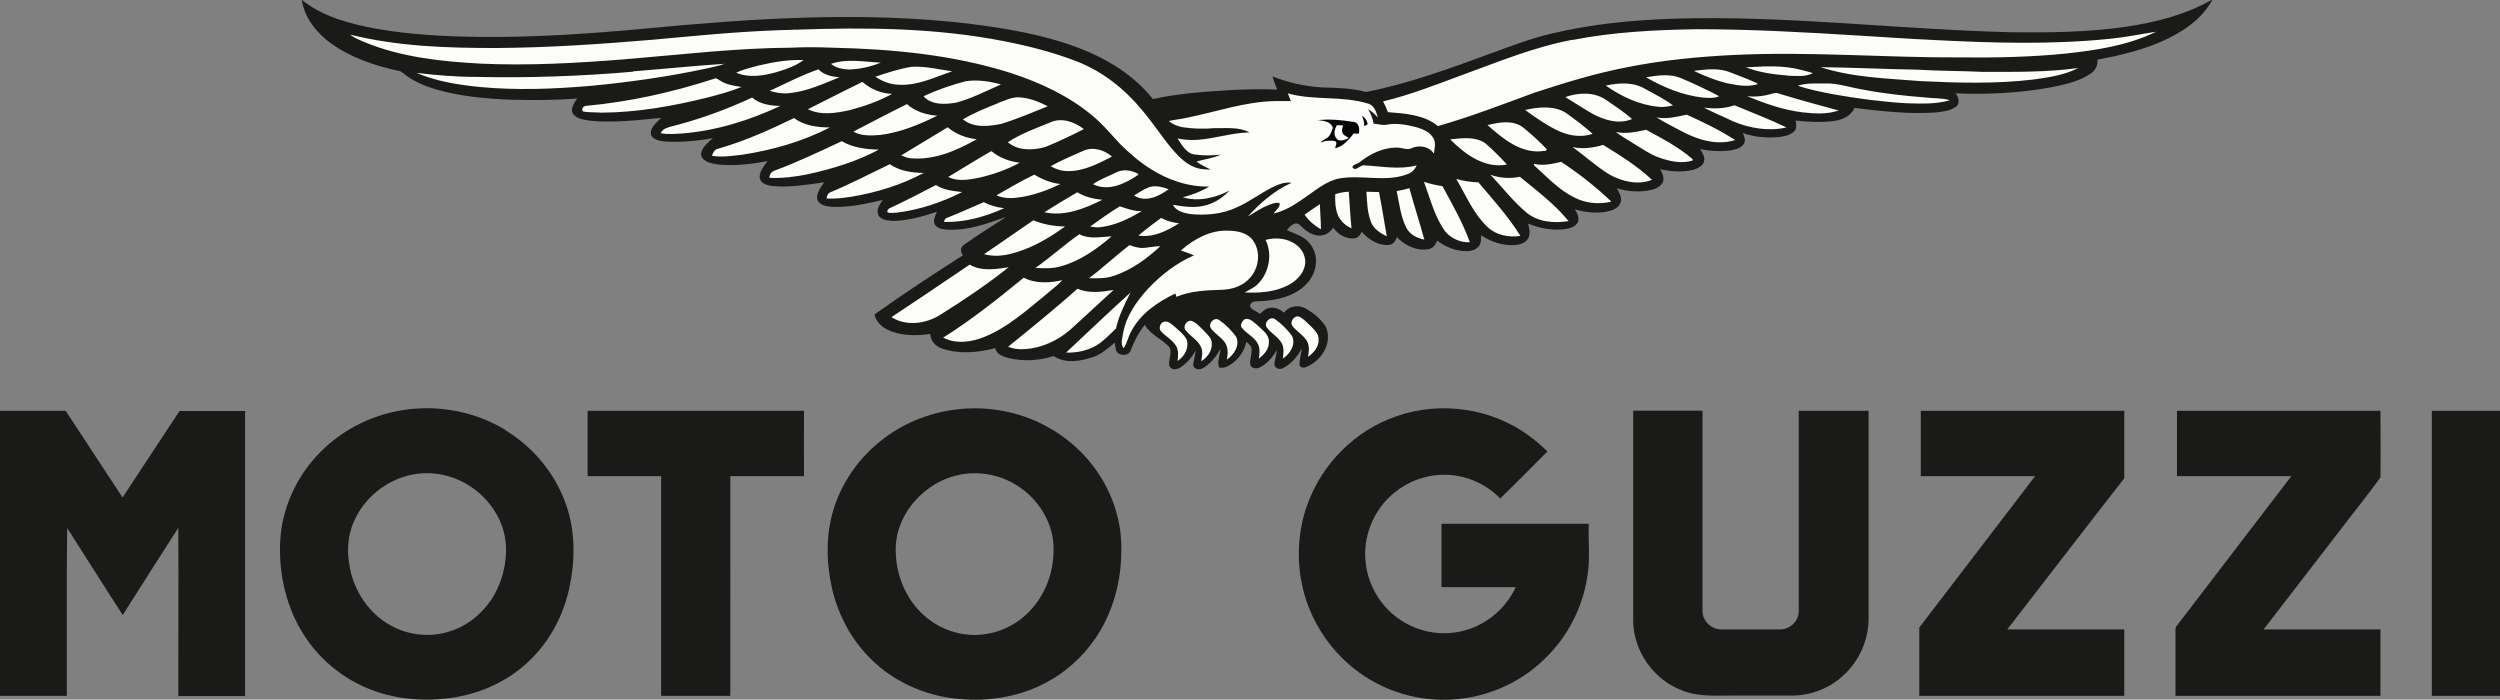 <?xml version="1.0" encoding="UTF-8"?><svg id="Ebene_1" xmlns="http://www.w3.org/2000/svg" width="52.53mm" height="14.7mm" viewBox="0 0 148.91 41.67"><rect x="0" y="0" width="148.91" height="41.67" fill="#808080" stroke="none"/><defs><style>.cls-1{fill:#050608;}.cls-1,.cls-2,.cls-3{stroke-width:0px;}.cls-2{fill:#fcfcfb;}.cls-3{fill:#1a1a18;}</style></defs><path class="cls-3" d="M131.77,0c-.65,1.2-1.86,1.97-3.08,2.5-1.2.51-2.48.82-3.76,1.05.03.31-.1.63-.37.81-.68.49-1.53.66-2.33.83-1.89.35-3.82.45-5.74.37.15.22.28.56.05.77-.36.28-.83.32-1.26.37-1.61.11-3.22-.08-4.82-.27-.2.47-.71.7-1.19.77-.77.11-1.55.06-2.31-.02.02.21.09.47-.09.64-.25.25-.63.31-.96.35-.71.05-1.43,0-2.1-.25.08.2.2.46.05.66-.19.28-.56.34-.87.39-.57.06-1.15.03-1.72-.09.13.22.3.46.23.73-.08.3-.4.43-.67.51-.64.15-1.31.1-1.95-.04.14.23.28.53.15.8-.16.27-.47.4-.76.45-.65.13-1.34.08-1.97-.12.14.25.31.52.24.82-.09.31-.4.47-.69.54-.67.17-1.38.09-2.04-.1.14.24.3.54.15.81-.17.24-.48.33-.75.37-.74.09-1.5-.05-2.19-.33.07.29.16.61,0,.89-.17.28-.52.37-.82.39-.7.03-1.4-.19-1.98-.59,0,.24.01.51-.16.69-.24.26-.63.28-.96.25-.55-.06-1.07-.29-1.5-.62-.08.26-.28.49-.56.52-.69.1-1.37-.24-1.84-.73-.06.23-.23.45-.48.47-.63.05-1.2-.33-1.61-.78-.09.19-.23.38-.46.39-.49.04-.96-.24-1.24-.64-.18.28-.48.48-.82.47-.47,0-.85-.31-1.16-.62-.26-.27-.62.07-.77.3.36.18.76.28,1.09.53.43.34.69.9.63,1.45-.04.65-.45,1.23-.98,1.58-.76.52-1.7.66-2.6.68-.16,0-.39.13-.33.33.13.21.4.27.58.42.17-.17.36-.35.62-.37.31-.04.59.12.82.29.3-.41.88-.49,1.31-.23.45.27.88.61,1.16,1.06.45.94-.25,2.06-1.16,2.41-.15.07-.37.04-.4-.14,0-.32.11-.64.14-.96-.27.48-.64.95-1.15,1.18-.21.11-.52-.04-.48-.3.04-.26.12-.52.15-.79-.26.42-.58.82-1.03,1.04-.19.09-.51.07-.56-.18-.05-.34.15-.68.06-1.02-.05-.14-.19-.22-.29-.33-.14.65-.6,1.23-1.21,1.5-.13.06-.27.04-.41.04-.15-.37.06-.75.08-1.13-.26.47-.61.92-1.09,1.18-.21.11-.53.03-.54-.24.05-.28.12-.56.15-.85-.22.43-.55.81-.97,1.06-.2.11-.51.11-.6-.13-.08-.37.2-.77,0-1.12-.44-.48-1.13-.73-1.46-1.32-.36.45-.63.96-.83,1.49-.1.4-.78.39-.89,0-.04-.14-.05-.28-.07-.43-.41.33-.81.71-1.33.87-.74.24-1.62.39-2.31-.07-.86.27-1.79.33-2.67.12-.33-.08-.72-.22-.82-.59-1.01.26-2.12.37-3.13.03-.39-.12-.72-.45-.73-.88-.76.11-1.56.12-2.29-.14-.46-.17-.93-.5-1.03-1.02,1.72-1.23,3.49-2.39,5.27-3.53-.18-.19-.16-.49.07-.63.81-.58,1.67-1.1,2.5-1.65-1.17.41-2.37.86-3.63.75-.25-.03-.54-.1-.64-.35-.08-.24.06-.48.14-.7-.84.27-1.7.52-2.58.54-.32-.02-.73-.04-.91-.35-.13-.32.09-.64.27-.9-1,.23-2.02.46-3.06.41-.33-.03-.79-.12-.85-.51-.02-.36.22-.67.42-.95-1.02.14-2.05.32-3.08.22-.3-.04-.69-.13-.76-.48-.03-.39.26-.71.47-1.01-.93.19-1.88.29-2.83.22-.31-.04-.64-.08-.91-.26-.16-.1-.27-.31-.2-.5.11-.35.42-.58.68-.82-.94.16-1.89.26-2.84.2-.3-.04-.65-.08-.83-.35-.14-.45.32-.78.59-1.06-1.37.13-2.76.3-4.14.18-.38-.06-.84-.08-1.1-.41-.2-.32.06-.66.24-.92-1.32.1-2.63.1-3.95.07-1.47-.06-2.95-.19-4.37-.59-.72-.21-1.45-.5-2.03-.98-.09-.07-.18-.14-.29-.15-1.42-.31-2.84-.78-4.03-1.64-.86-.62-1.57-1.52-1.74-2.59,1.26,1.01,2.87,1.43,4.43,1.72,2.03.36,4.09.46,6.15.49,3.3.03,6.61-.19,9.9-.5,6.37-.6,12.8-1.04,19.18-.3,2.27.28,4.56.66,6.71,1.49,1.65.64,3.22,1.61,4.33,3.01,1.54-.34,3.12-.44,4.69-.54.91-.04,1.82-.07,2.72-.02-.11-.26-.21-.52-.29-.79.95.38,1.97.6,2.99.66.86.02,1.74.04,2.58.27,2.56-.5,5.03-1.41,7.47-2.31,1.15-.42,2.3-.86,3.5-1.15,2.43-.59,4.94-.83,7.43-.91,6.69-.2,13.35.65,20.03.81,2.27.03,4.56,0,6.81-.32,1.81-.27,3.63-.73,5.23-1.66h0Z"/><path class="cls-2" d="M47.39,1.77c4.16-.15,8.35-.12,12.45.69,1.48.29,2.95.67,4.36,1.22,1.5.6,2.8,1.63,3.82,2.87.64.75,1.17,1.58,1.8,2.33.36.41.74.82,1.25,1.04.33.16.7.18,1.05.18-.29-.15-.6-.27-.85-.48.48-.14.99-.19,1.44-.41-.49.05-.98.07-1.47,0-.55-.02-.84-.56-1.1-.97,1.44.35,2.85-.34,4.29-.35-.64-.35-1.39-.24-2.09-.26-.63.06-1.26.04-1.88-.05-.31-.05-.61-.18-.85-.37.36-.09.74-.11,1.1-.2,1.74-.35,3.45-.96,5.25-.99.31,0,.62,0,.93,0-.06-.15-.12-.31-.18-.46,1.58.45,3.27.12,4.84.63.33.13.43.5.52.81-.17-.19-.36-.37-.58-.5.15.27.28.56.33.87.25,0,.5.11.75.06.6-.12,1.22,0,1.81.15.4.12.83.3,1.02.69.14.28.04.59.01.88-.28-.42-.82-.52-1.27-.35-.31.18-.63-.02-.96-.01-.8,0-1.56.37-2.18.86-.14.13-.37.11-.45.3.19.33.47-.17.74-.1,1.03.06,2.07.27,3.09,0-.1.25-.31.45-.57.53-1.3.49-2.71.01-4.05.25-.82.17-1.46.76-2.14,1.21-.54.38-1.11.73-1.76.88.12-.2.4-.36.36-.62-.24-.07-.47.05-.69.13-.43.16-.8.44-1.2.66.74-.81,1.59-1.55,2.6-2-.39-.07-.78.09-1.13.26-.74.37-1.4.88-2.15,1.21-.86.4-1.83.48-2.76.39-.39-.07-.83-.17-1.03-.55.66.11,1.34.21,1.99.02.53-.14,1.01-.47,1.38-.87-.84.44-1.85.68-2.78.4.55-.14,1.09-.34,1.58-.64-1.26.03-2.49-.4-3.53-1.07-.64-.4-1.21-.91-1.75-1.43-.57-.6-1.09-1.25-1.74-1.77-1.4-1.15-3.06-1.92-4.77-2.48-3.44-1.1-7.08-1.44-10.68-1.52-.81-.03-1.62-.04-2.43,0-3.32.02-6.61.42-9.91.69-2.86.23-5.73.39-8.6.26-2.35-.13-4.74-.38-6.93-1.29-.29-.13-.59-.24-.84-.44,2.84.71,5.79.8,8.7.8,3.1-.02,6.2-.23,9.29-.49,2.44-.22,4.87-.47,7.31-.56.42-.03.84-.01,1.26-.05h0ZM93.67,2.38c2.44-.48,4.93-.6,7.41-.64,3.22,0,6.44.18,9.66.38,1.46.09,2.92.19,4.39.26,3.51.18,7.05.29,10.55-.07.92-.09,1.83-.28,2.75-.42-1.68.82-3.55,1.1-5.39,1.3-2.07.21-4.14.25-6.22.23-4.49.02-8.98-.36-13.47-.15-2.15.1-4.3.31-6.41.73-1.88.36-3.72.92-5.54,1.52-1.9.7-3.8,1.43-5.75,1.99-.83-.68-1.95-.75-2.98-.83-.08-.22-.18-.44-.29-.64,1.63-.39,3.19-1.01,4.76-1.59,2.14-.78,4.27-1.66,6.52-2.08h0Z"/><path class="cls-2" d="M45.24,3.89c.86-.2,1.74-.35,2.62-.31-.48.36-1.06.55-1.62.72-.77.21-1.62.36-2.39.03.44-.21.91-.31,1.38-.44ZM49.51,3.8c.96-.33,1.97-.11,2.95-.07-.61.25-1.27.4-1.94.41-.36-.03-.74-.09-1.02-.34ZM37.7,4.25c1.82-.14,3.63-.33,5.45-.45-.36.14-.75.2-1.12.29-2.24.48-4.52.8-6.8,1.02-2.21.19-4.45.28-6.66.07-1.28-.13-2.58-.33-3.76-.84,1.17.14,2.35.24,3.54.24,3.12.07,6.25-.04,9.36-.31h0ZM52.14,4.57c.7-.24,1.42-.47,2.15-.59.81-.05,1.62.15,2.42.27-1.01.34-2.01.84-3.1.8-.53,0-1.04-.19-1.47-.48ZM103.97,4.01c1.11-.06,2.25-.14,3.34.16.22.06.45.11.67.18-.43.24-.94.17-1.41.16-.88-.08-1.78-.18-2.6-.51ZM108.44,4c1.93.02,3.86.12,5.8.15,1.29.08,2.57.07,3.86.13,1.9,0,3.81.03,5.69-.23-.83.43-1.78.56-2.7.69-2.22.26-4.47.2-6.7.09-1.99-.16-4.03-.21-5.95-.83h0ZM45.85,5.41c.96-.44,1.9-.94,2.9-1.28.33.34.81.44,1.26.47-.98.39-1.95.85-3.01.95-.39.04-.78-.02-1.15-.14h0ZM100.9,4.22c.72-.09,1.5-.19,2.19.1.53.21,1.07.4,1.59.65v.05c-.61.18-1.24.05-1.85-.07-.67-.17-1.31-.43-1.94-.73ZM98.06,4.6c.68-.11,1.4-.22,2.06.05.77.33,1.53.68,2.28,1.08-.31.14-.66.1-.99.08-1.19-.14-2.32-.6-3.35-1.2ZM34.95,6.3c2.58-.24,5.12-.81,7.59-1.61.13-.08.24.06.35.11.38.25.84.31,1.28.38-.66.27-1.35.45-2.03.63-2.07.51-4.18.89-6.32.9-.36-.03-.73,0-1.09-.07-.15-.14.05-.36.22-.34h0ZM55.01,5.73c.82-.38,1.68-.68,2.55-.9.69-.09,1.39.01,2.06.2-.89.39-1.76.85-2.7,1.09-.64.1-1.44.15-1.91-.39h0ZM48.11,6.51c1.09-.54,2.16-1.1,3.26-1.63.49.43,1.12.69,1.77.71-.79.44-1.66.74-2.53.97-.82.18-1.72.33-2.5-.06ZM95.64,5.1c.77-.17,1.65-.23,2.36.2.56.31,1.14.59,1.65.98-.29.06-.58.12-.87.08-1.14-.11-2.2-.61-3.13-1.26ZM107.1,5.1c.52-.17,1.09-.12,1.63-.13.73-.02,1.43.23,2.15.35,1.27.25,2.57.39,3.86.49.47.06.95.02,1.4.16-.84.25-1.73.2-2.6.18-1.47-.09-2.92-.28-4.37-.54-.7-.14-1.4-.27-2.07-.5ZM105.68,5.55c.13-.05.27.03.4.06,1.14.35,2.29.66,3.44.97-.69.24-1.45.19-2.17.11-1.14-.14-2.23-.53-3.29-.96.54.06,1.09-.02,1.61-.18h0ZM93.24,5.78c.77-.27,1.7-.32,2.41.16.53.37,1.08.72,1.56,1.15-.77.33-1.63.07-2.33-.3-.56-.32-1.09-.67-1.64-1.01h0ZM39.84,7.57c1.71-.42,3.37-1.02,4.96-1.76.46.4,1.1.49,1.68.5-1.84.86-3.82,1.48-5.85,1.64-.43.02-.86.07-1.28-.02.1-.19.28-.31.49-.35h0ZM59.46,6.13c.42-.15.83-.37,1.29-.33.58.04,1.14.26,1.66.53-.92.37-1.83.76-2.78,1.05-.75.15-1.64.25-2.27-.27.66-.4,1.38-.68,2.1-.97h0ZM50.83,7.84c1.06-.55,2.12-1.11,3.19-1.64.5.45,1.16.64,1.81.69-1.08.53-2.22,1.01-3.42,1.15-.53.04-1.1.07-1.58-.2h0ZM101.51,6.41c.6.08,1.23.06,1.8-.14,1.03.43,2.09.83,3.1,1.32-1.05.24-2.16.06-3.15-.35-.58-.28-1.18-.52-1.75-.82ZM90.84,6.55c.79-.18,1.68-.27,2.4.15.56.4,1.11.81,1.62,1.27-.62.22-1.31.13-1.91-.12-.76-.33-1.44-.82-2.11-1.3h0ZM98.67,6.99c.6.13,1.21-.04,1.8-.16.99.45,1.97.92,2.88,1.51-1.06.34-2.19,0-3.14-.5-.51-.28-1.05-.53-1.54-.85Z"/><path class="cls-1" d="M81.12,6.9c.2.11.32.29.34.51-.07.03-.14.07-.21.1.03-.22-.05-.42-.13-.62Z"/><path class="cls-2" d="M42.8,8.85c1.56-.45,3.04-1.11,4.5-1.82.6.46,1.4.56,2.13.56-1.62.84-3.39,1.34-5.19,1.62-.6.07-1.22.17-1.83.07.05-.2.17-.4.39-.43h0ZM62.56,7.29c.67-.31,1.45-.03,2,.4-.75.38-1.5.74-2.28,1.06-.73.21-1.63.25-2.25-.28.78-.51,1.67-.83,2.53-1.18Z"/><path class="cls-1" d="M78.46,7.16c.71-.08,1.44-.02,2.14.1.35.02.4.43.34.7-.11,0-.21,0-.31-.01-.29.37-.62.77-1.1.88,0-.13.18-.38-.04-.43-.28-.05-.58-.02-.83.09.07-.13.23-.16.34-.25.23-.12.31-.39.39-.63-.13-.39-.58-.42-.92-.46h0Z"/><path class="cls-2" d="M88.61,7.45c.68-.17,1.51-.32,2.11.14.5.41.98.83,1.41,1.3,0,.15-.23.08-.33.12-1.27.11-2.31-.78-3.2-1.56h0ZM79.63,8.27c-.23-.21-.14-.58,0-.81.12,0,.25,0,.37.01-.02.13-.1.26-.05.39.03.2.25.25.39.36-.22.1-.5.24-.72.06h0ZM53.67,9.26c.93-.55,1.85-1.13,2.78-1.68.48.41,1.1.65,1.73.71-1.18.67-2.5,1.25-3.88,1.14-.22,0-.43-.1-.63-.18ZM96.23,7.86c.61.13,1.22,0,1.82-.13.96.52,1.94,1.03,2.77,1.75,0,.02,0,.06,0,.08-.66.21-1.37.05-2.01-.18-.54-.19-1-.53-1.49-.82-.36-.23-.74-.44-1.08-.7h0ZM86.39,8.3c.69-.07,1.48-.19,2.09.24.45.39.88.82,1.28,1.26-1.32.26-2.5-.61-3.38-1.5h0ZM46.14,10.16c1.37-.5,2.68-1.14,4-1.75.66.39,1.46.49,2.21.5-1.32.71-2.78,1.15-4.24,1.47-.75.15-1.52.25-2.28.21,0-.2.12-.37.3-.42h0ZM93.67,8.76c.61.13,1.23.05,1.82-.13,1.02.63,2.04,1.26,2.91,2.08-.82.33-1.76.11-2.51-.3-.79-.48-1.47-1.11-2.22-1.65ZM64.51,8.99c.57-.27,1.27-.07,1.72.34-.82.42-1.69.88-2.64.86-.36,0-.7-.11-1.01-.29.62-.35,1.28-.62,1.93-.91ZM56.48,10.54c.86-.51,1.7-1.05,2.57-1.54.48.4,1.08.62,1.69.69-.78.43-1.63.72-2.49.91-.58.11-1.22.22-1.78-.06ZM91.38,9.76c.54.13,1.09,0,1.61-.12,1.06.7,2.07,1.49,2.99,2.37-.71.17-1.49.11-2.15-.22-.96-.45-1.68-1.25-2.46-1.95,0-.02,0-.06,0-.08h0ZM49.49,11.44c1.2-.5,2.34-1.1,3.51-1.66.59.41,1.32.51,2.02.52-1.34.72-2.82,1.17-4.32,1.42-.49.07-.98.14-1.47.1.02-.16.09-.33.26-.38h0ZM66.51,10.26c.41-.2.89-.12,1.28.09v.07c-.77.52-1.78,1.01-2.69.55.44-.3.94-.48,1.41-.71ZM59.34,11.64c.75-.42,1.49-.87,2.27-1.24.47.29,1,.5,1.55.56-.69.34-1.41.6-2.16.75-.55.1-1.14.16-1.66-.08h0ZM88.78,10.41c.56.2,1.17.24,1.75.12,1.01.83,2.07,1.62,2.9,2.64-.86.14-1.83.06-2.52-.52-.79-.66-1.42-1.49-2.13-2.24h0ZM86.75,10.66c.43.12.87.19,1.31.2.87,1.03,1.79,2.04,2.5,3.19-.69.11-1.45-.04-1.97-.54-.83-.79-1.27-1.87-1.84-2.84h0ZM84.82,10.83c.36.12.73.2,1.1.26.59,1.09,1.21,2.17,1.63,3.34-.64.03-1.28-.3-1.61-.85-.53-.84-.78-1.82-1.12-2.74ZM53.02,12.39c.92-.43,1.83-.9,2.73-1.37.46.31,1.02.35,1.56.42-1.21.61-2.51,1.05-3.85,1.22-.19.02-.39.04-.58,0-.09-.12.06-.23.15-.29h0ZM68.47,11.14c.38-.11.78,0,1.14.13-.57.42-1.39.82-2.06.37.3-.18.59-.38.92-.5ZM83.19,11.38c.26-.04.51-.1.76-.17.28,1.02.61,2.04.89,3.06-.44-.08-.89-.31-1.09-.74-.33-.67-.4-1.43-.56-2.15h0ZM79.53,11.57c.26-.09.53-.14.81-.15.05.73.09,1.46.16,2.18-.36-.16-.67-.44-.82-.81-.15-.39-.16-.81-.15-1.22ZM81.39,11.42c.25.01.5.01.75.02.17.87.31,1.75.46,2.63-.39-.18-.78-.44-.94-.85-.22-.57-.23-1.19-.27-1.8ZM62.21,12.64c.65-.41,1.3-.81,1.96-1.19.45.28.97.4,1.49.45-1.06.53-2.26,1.01-3.46.74ZM56.44,12.96c.73-.28,1.44-.62,2.16-.92.37.2.79.31,1.21.36-1.12.51-2.34.85-3.58.82.02-.12.08-.24.21-.26h0ZM77.7,12.79c.3-.21.6-.43.92-.63.01.5.06,1,.06,1.5-.38-.22-.72-.5-.97-.87h0ZM64.95,13.48c.58-.41,1.15-.83,1.75-1.19.42.13.85.31,1.31.28-.75.46-1.57.85-2.45.96-.21.03-.41,0-.61-.04h0ZM67.81,14.03c.43-.37.89-.71,1.35-1.05.33.18.7.28,1.07.32-.71.45-1.55.87-2.42.73h0ZM58.61,15.14c.99-.66,1.95-1.35,2.94-2.02.6.25,1.24.36,1.89.37-.99.72-2.08,1.35-3.28,1.64-.51.12-1.04.15-1.54.01ZM70.35,14.91c.76-.67,1.74-1.21,2.78-1.17.55,0,1.21.12,1.53.62.47.69.31,1.7-.28,2.27-.41.42-1.01.61-1.59.63-.92.03-1.86.06-2.72.42-.01-.05-.04-.15-.06-.2-1.04.5-2.07,1.19-2.62,2.24-.19.32-.25.71-.46,1.02-.22-.27-.06-.62-.03-.92.19-1.01.8-1.88,1.49-2.63.77-.82,1.69-1.53,2.73-1.98-.26-.11-.52-.2-.78-.29h0ZM64.29,13.95c.6.32,1.28.15,1.92.13-.9.77-1.9,1.48-3.05,1.79-.48.14-.99.11-1.49.09.9-.63,1.72-1.38,2.62-2.01h0Z"/><path class="cls-2" d="M75.38,14.29c.61-.17,1.3-.1,1.82.28.39.28.63.79.52,1.27-.12.51-.53.91-.98,1.14-.79.42-1.72.48-2.6.44.27-.16.57-.28.79-.51.66-.67.88-1.77.45-2.62h0ZM64.85,16.58c.84-.62,1.6-1.35,2.43-1.98.22.08.45.15.69.17.38.01.76-.12,1.14-.1-.81.75-1.74,1.43-2.8,1.77-.47.16-.96.14-1.45.13h0ZM53.1,18.89c1.56-1.04,3.12-2.08,4.66-3.13.7.42,1.56.27,2.32.16-1.29,1.02-2.66,1.95-4.06,2.82-.85.55-2.04.71-2.92.15h0ZM56.18,20.11c1.69-1.06,3.25-2.31,4.8-3.57.71.37,1.54.31,2.3.15-.31.33-.68.59-1.02.89-1.13.92-2.24,1.92-3.61,2.48-.77.32-1.7.45-2.47.05h0ZM60.05,20.65c1.4-1.13,2.79-2.26,4.13-3.45.68.29,1.44.19,2.15.07-.78.73-1.58,1.44-2.37,2.18-.69.66-1.56,1.14-2.51,1.3-.47.07-.96.09-1.41-.1h0ZM63.51,20.99c1.27-1.19,2.54-2.4,3.83-3.57-.35.69-.7,1.39-.87,2.15-.37.34-.71.73-1.14.99-.54.33-1.19.46-1.82.44ZM76.99,19.42c-.2-.24.1-.66.39-.56.28.13.48.37.71.58.2.21.45.43.45.75.04.45-.28.82-.63,1.06.06-.31.1-.67-.07-.95-.22-.35-.6-.56-.86-.88h0ZM72.14,19.57c-.22-.29.19-.73.49-.5.38.27.73.61,1,.99.24.51-.13,1.08-.56,1.36.09-.37.09-.79-.16-1.09-.23-.28-.55-.47-.77-.75ZM73.97,19.54c-.13-.19.02-.43.19-.54.33-.06.55.23.78.41.27.27.66.52.64.95.02.42-.28.76-.6,1,.04-.28.09-.57-.04-.84-.19-.44-.69-.63-.97-1h0ZM75.45,19.5c-.19-.29.22-.7.51-.48.38.27.72.61,1,.99.24.51-.12,1.07-.55,1.35.04-.31.09-.64-.07-.93-.22-.37-.63-.58-.89-.93h0ZM70.59,19.64c-.11-.24.07-.52.33-.54.32.08.53.36.76.57.2.23.5.44.5.78.03.45-.27.84-.63,1.07.04-.27.11-.56,0-.82-.18-.45-.67-.67-.94-1.05h0ZM69.1,19.67c-.06-.2.02-.47.25-.51.26-.05.45.17.63.31.25.23.54.44.7.75.17.49-.13,1.02-.54,1.28.03-.28.07-.58-.06-.84-.21-.43-.7-.62-.98-1h0Z"/><path class="cls-3" d="M30.12,25.62c-1.71-1.05-3.79-1.48-5.78-1.24-1.97.23-3.87,1.13-5.26,2.55-1.4,1.4-2.29,3.32-2.39,5.3-.1,2,.38,4.06,1.51,5.74.96,1.44,2.39,2.56,4.01,3.15,1.48.55,3.1.67,4.66.45,1.56-.22,3.08-.85,4.28-1.87,1.41-1.18,2.36-2.85,2.75-4.63.36-1.62.38-3.34-.15-4.92-.63-1.88-1.95-3.5-3.64-4.52ZM29.26,35.72c-.6.9-1.5,1.61-2.55,1.91-1.11.34-2.35.21-3.37-.34-1.3-.68-2.21-2-2.49-3.42-.19-.91-.17-1.88.2-2.74.61-1.47,1.99-2.58,3.55-2.87,1.11-.21,2.28.02,3.24.6,1.25.74,2.17,2.07,2.29,3.53.08,1.17-.23,2.36-.87,3.33Z"/><path class="cls-3" d="M61.9,25.17c-1.53-.72-3.28-.99-4.96-.78h0c-1.63.2-3.2.84-4.48,1.87-1.48,1.17-2.56,2.84-2.97,4.68-.3,1.34-.23,2.74.06,4.08.39,1.72,1.29,3.33,2.62,4.51,1.28,1.15,2.93,1.86,4.63,2.07,1.79.22,3.66-.02,5.29-.83,1.29-.63,2.4-1.62,3.2-2.81,1.02-1.53,1.51-3.38,1.5-5.21.03-1.58-.45-3.15-1.31-4.47-.87-1.35-2.14-2.43-3.59-3.11ZM61.68,35.99c-.68.9-1.69,1.55-2.81,1.75-1.26.25-2.6-.1-3.6-.89-1.17-.91-1.85-2.37-1.91-3.84-.16-2.26,1.66-4.33,3.84-4.74h0c1.09-.21,2.25-.01,3.2.54,1.24.7,2.16,1.99,2.33,3.41.13,1.33-.23,2.71-1.05,3.77Z"/><path class="cls-3" d="M47.89,24.47c-4.3,0-8.6,0-12.89,0,0,1.3,0,2.59,0,3.89h4.38c0,4.36,0,8.73,0,13.09,1.37,0,2.75,0,4.12,0,.01-4.36,0-8.73,0-13.09,1.46,0,2.93,0,4.39,0-.01-1.3,0-2.59,0-3.89Z"/><polygon class="cls-3" points="83.2 24.78 83.2 24.78 83.2 24.78 83.2 24.78"/><path class="cls-3" d="M10.7,24.47c-1.14,1.72-2.26,3.44-3.4,5.16-1.13-1.72-2.26-3.44-3.39-5.16-1.3,0-2.61,0-3.91,0C0,30.13,0,35.79,0,41.45c1.33,0,2.65,0,3.98,0,.01-3.33-.02-6.67.02-10,1.11,1.72,2.19,3.46,3.31,5.18,1.09-1.73,2.21-3.46,3.31-5.19.02,3.34,0,6.68,0,10.02h3.98c0-5.66,0-11.32,0-16.98-1.3,0-2.6,0-3.9,0Z"/><path class="cls-3" d="M141.79,28.46c.02-1.33,0-2.66,0-3.99-4.04,0-8.08,0-12.12,0,0,1.3,0,2.59,0,3.89h0c2.27,0,4.54,0,6.81,0-2.27,2.96-4.54,5.93-6.81,8.9-.11.1-.09.26-.09.39,0,1.27,0,2.54,0,3.8,4.07,0,8.14,0,12.21,0,0-1.32,0-2.64,0-3.96-2.32,0-4.64,0-6.96,0,1.5-1.95,3.01-3.9,4.51-5.85.81-1.07,1.66-2.11,2.44-3.19Z"/><path class="cls-3" d="M126.53,24.47c-4.04,0-8.08,0-12.12,0v3.89s6.81,0,6.81,0c-2.3,3.01-4.6,6.01-6.9,9.02v4.07c4.07,0,8.14,0,12.21,0v-3.96c-2.32,0-4.65,0-6.97,0,2.33-3,4.63-6.01,6.97-9,0-1.34,0-2.69,0-4.03Z"/><path class="cls-3" d="M94.65,31.2h-8.79c0,1.26,0,2.51,0,3.77,1.47,0,2.95,0,4.42,0-.63,1.39-1.97,2.43-3.48,2.68-1.23.22-2.54-.1-3.55-.84-1.05-.76-1.76-1.98-1.9-3.27-.2-1.55.46-3.16,1.65-4.15.81-.69,1.87-1.1,2.94-1.11,1.27-.03,2.54.5,3.42,1.41.95-.92,1.88-1.87,2.81-2.8-.32-.31-.66-.62-1.02-.88-2.24-1.69-5.32-2.15-7.96-1.22-2.43.82-4.42,2.8-5.3,5.21-.67,1.82-.7,3.87-.1,5.72.44,1.32,1.19,2.54,2.19,3.51,1.59,1.57,3.8,2.47,6.04,2.45,2.23,0,4.45-.9,6.02-2.47,1.33-1.28,2.21-3,2.5-4.81.19-1.05.06-2.13.09-3.19Z"/><path class="cls-3" d="M144.85,24.47v16.98c1.35,0,2.71,0,4.06,0,0-5.66,0-11.32,0-16.98-1.35,0-2.71,0-4.06,0Z"/><path class="cls-3" d="M111.29,24.47c-1.38,0-2.77,0-4.15,0,0,3.99,0,7.98,0,11.97-.01.59-.57,1.08-1.16,1.05-1.14,0-2.29,0-3.43,0-.61.02-1.17-.52-1.14-1.14,0-3.96,0-7.92,0-11.89-1.38,0-2.75,0-4.13,0,0,4.19,0,8.38,0,12.57.03,1.76,1.21,3.42,2.83,4.06.95.42,2.01.34,3.03.34,1.2,0,2.41,0,3.61,0,1.05,0,2.1-.38,2.9-1.07,1.05-.87,1.68-2.23,1.65-3.6,0-4.1,0-8.21,0-12.31Z"/></svg>